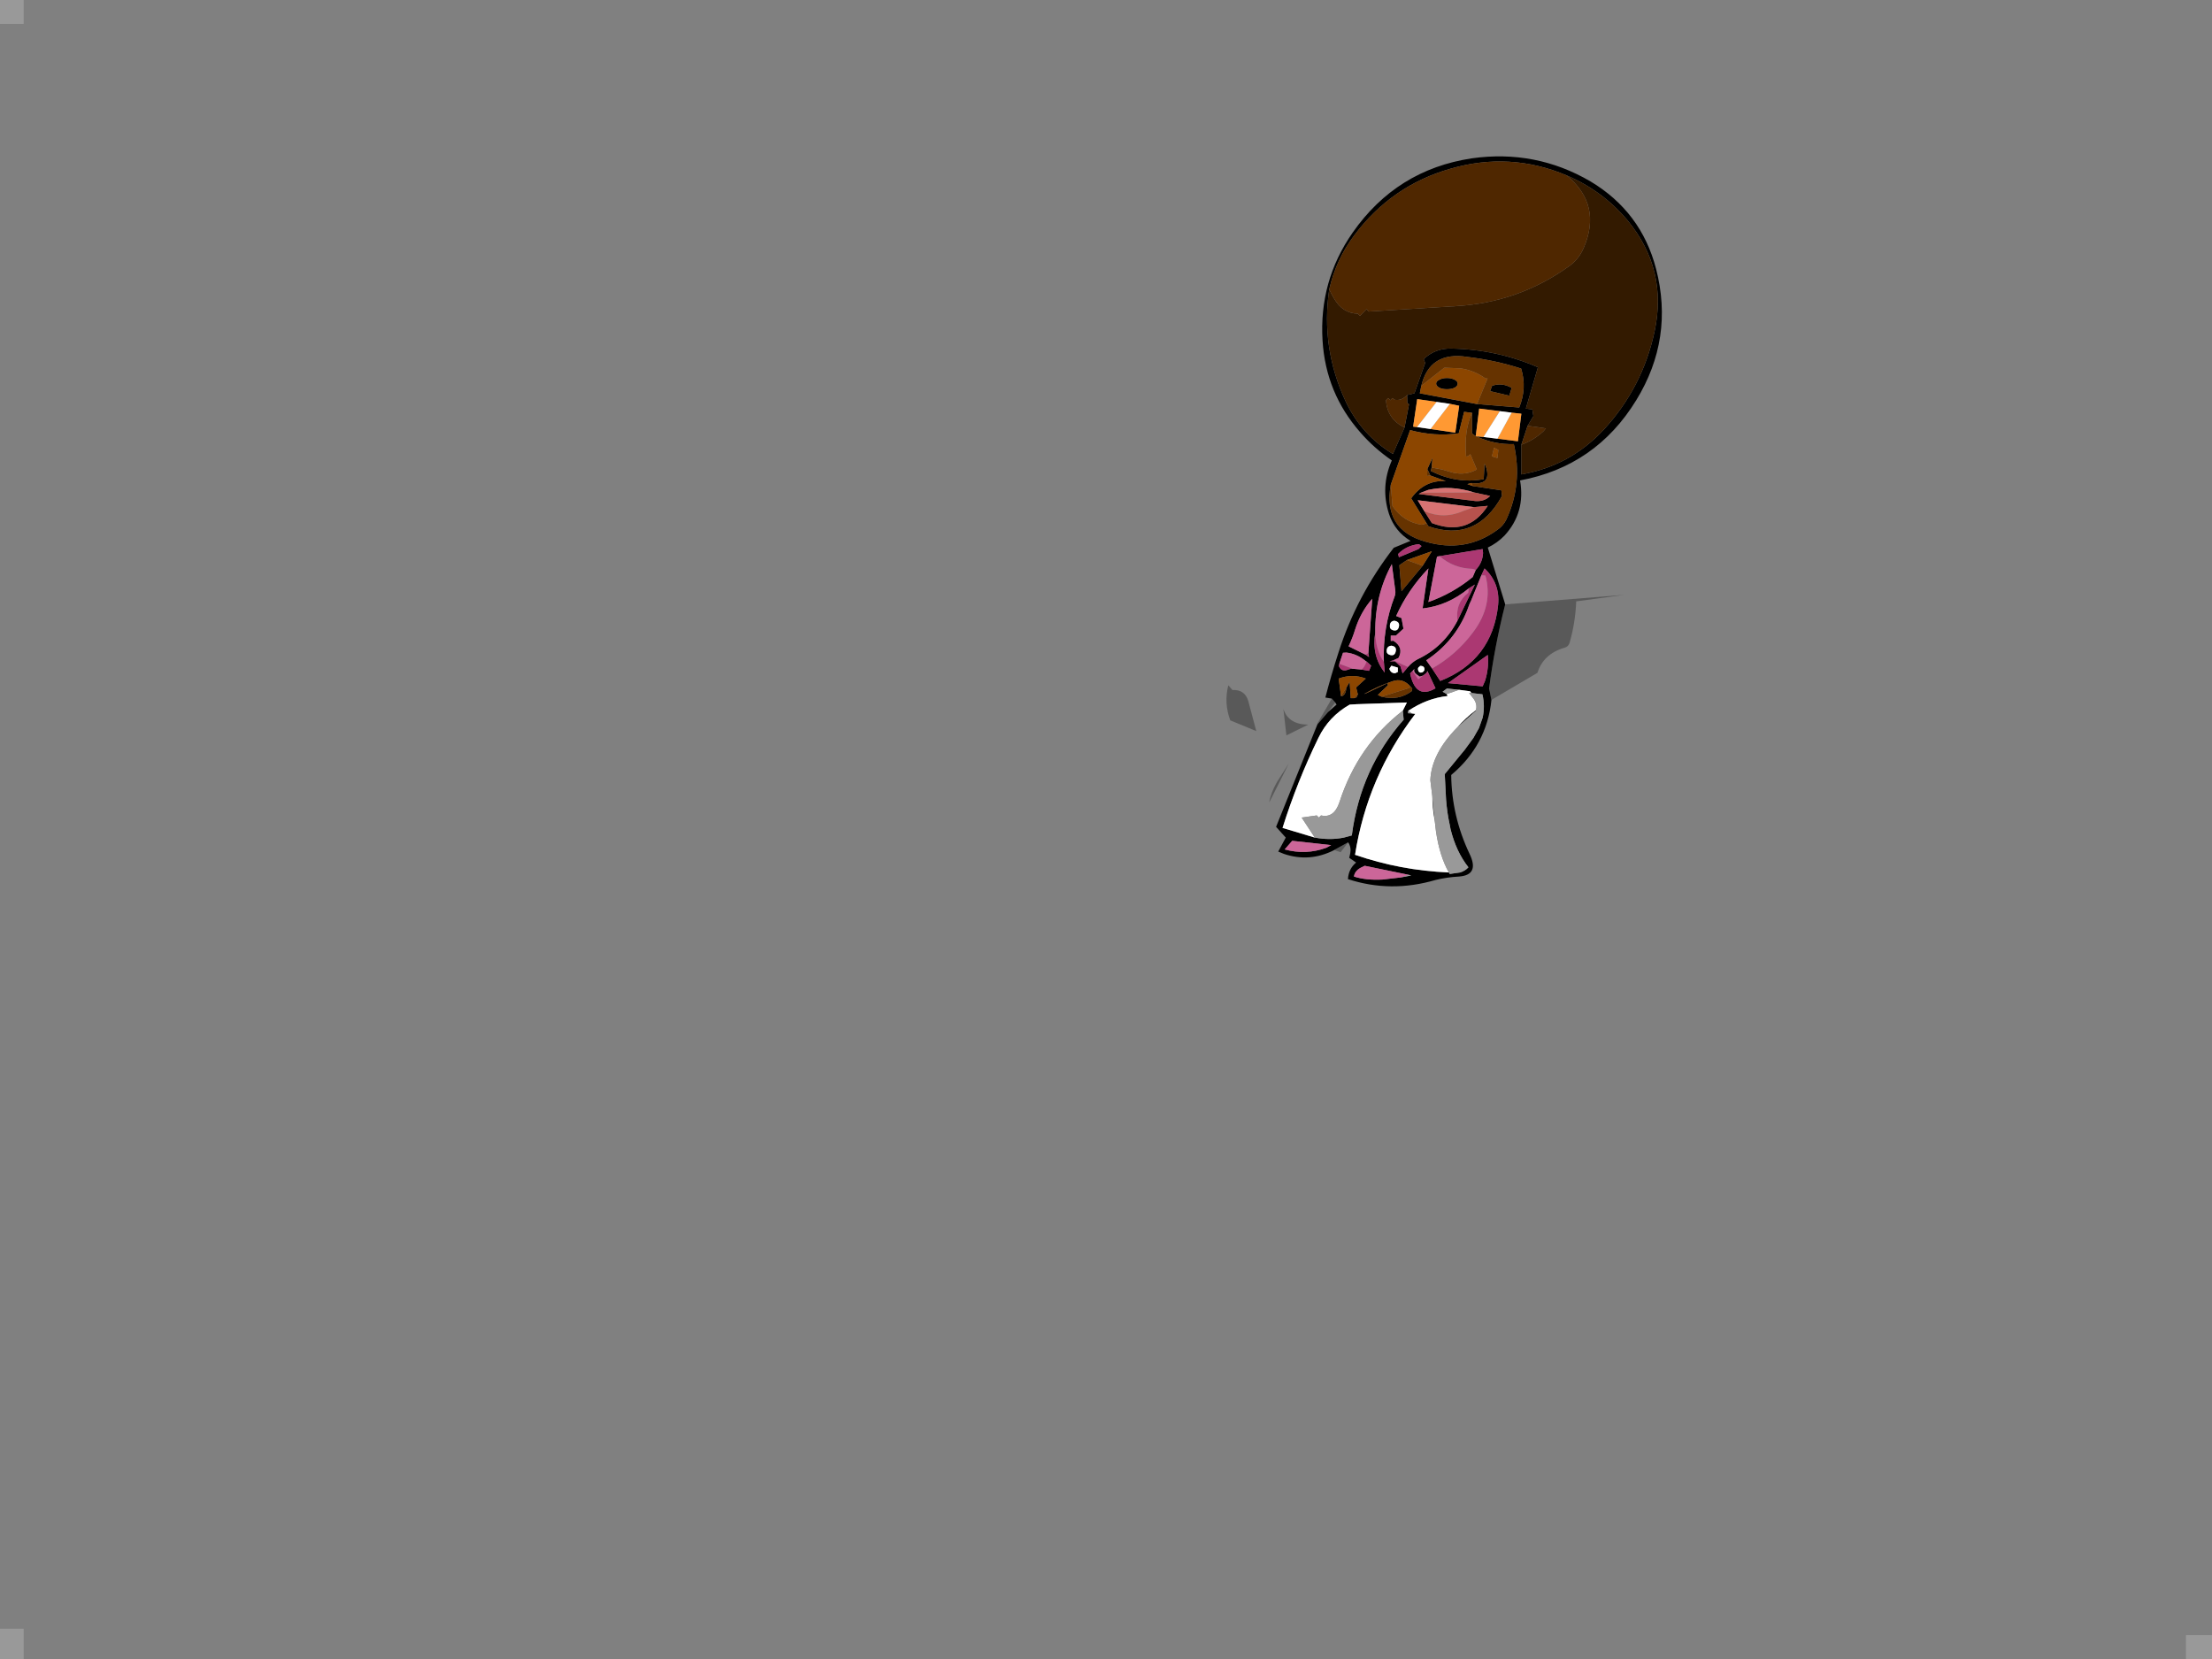 <?xml version="1.0" encoding="UTF-8" standalone="no"?>
<svg xmlns:xlink="http://www.w3.org/1999/xlink" height="385.55px" width="514.05px" xmlns="http://www.w3.org/2000/svg">
  <rect width="100%" height="100%" fill="#808080" stroke="none"/>
  <g transform="matrix(1.0, 0.0, 0.0, 1.0, 257.0, 192.75)">
    <path d="M52.5 -30.4 L51.0 -30.65 Q52.35 -35.85 54.05 -41.1 58.25 -54.3 66.9 -65.45 L70.8 -67.05 Q67.15 -69.25 65.8 -73.3 63.75 -79.6 66.45 -85.75 62.25 -88.65 59.1 -92.3 51.1 -101.4 50.35 -113.6 49.5 -127.45 57.35 -138.7 67.55 -153.3 85.0 -155.95 99.85 -158.05 112.6 -150.6 124.4 -143.55 127.85 -130.3 132.05 -114.1 123.25 -99.75 113.85 -84.4 96.25 -81.1 97.55 -73.65 92.65 -68.3 90.95 -66.55 88.75 -65.5 L92.8 -52.3 Q90.35 -42.65 89.05 -32.75 L89.6 -30.1 Q88.5 -19.55 80.25 -12.65 80.35 -3.1 84.5 5.65 86.9 10.6 82.05 10.95 79.25 11.1 76.6 11.75 66.2 14.8 56.25 11.55 56.4 9.15 58.15 7.7 L56.55 6.6 56.8 5.5 Q57.05 4.1 56.3 3.0 L53.1 4.75 53.05 4.8 Q47.35 7.7 41.4 5.7 L40.05 5.15 41.8 1.9 39.55 -0.6 49.15 -24.4 51.6 -27.25 53.6 -29.0 53.3 -29.5 52.5 -30.4 M107.05 -152.0 Q93.9 -157.55 80.1 -153.55 66.4 -149.65 57.75 -138.1 53.5 -132.5 51.9 -125.5 49.9 -111.9 55.75 -99.4 59.4 -91.7 66.7 -87.25 L69.4 -93.4 70.45 -98.8 70.05 -99.1 70.0 -100.95 71.7 -101.35 74.2 -108.4 73.85 -109.3 Q76.55 -111.85 80.3 -111.75 90.85 -111.55 100.4 -107.4 L97.6 -97.8 99.1 -97.6 99.35 -96.05 98.0 -93.8 96.55 -89.4 96.55 -82.5 Q107.85 -84.45 115.7 -92.9 124.7 -102.65 127.5 -115.7 130.6 -130.1 121.3 -141.45 115.5 -148.4 107.05 -152.0 M86.25 -98.85 L96.05 -98.05 Q97.9 -102.55 96.5 -107.1 90.45 -109.05 84.05 -109.8 75.25 -111.2 73.3 -103.1 L72.95 -101.35 86.25 -98.85 M81.05 -104.5 Q81.75 -104.15 81.75 -103.6 81.75 -103.05 81.05 -102.65 80.3 -102.3 79.25 -102.3 78.2 -102.3 77.5 -102.65 76.75 -103.05 76.75 -103.6 76.75 -104.15 77.5 -104.5 78.2 -104.9 79.25 -104.9 80.3 -104.9 81.05 -104.5 M89.3 -101.85 L89.75 -103.1 Q92.1 -103.9 94.3 -102.6 L93.75 -100.8 89.3 -101.85 M76.85 -99.35 L72.35 -100.0 71.4 -93.6 72.3 -93.5 75.45 -93.05 81.2 -92.2 82.1 -98.45 79.95 -98.9 76.85 -99.35 M74.55 -71.1 L70.95 -76.95 Q74.05 -81.25 79.0 -80.95 L75.4 -82.25 74.7 -83.75 75.9 -86.35 75.7 -84.1 75.5 -83.3 Q81.6 -80.25 87.8 -81.4 L88.0 -85.0 88.35 -84.2 Q89.7 -79.9 84.95 -80.5 L84.0 -80.25 85.25 -79.8 91.9 -78.8 92.05 -77.5 Q86.05 -66.6 74.95 -70.45 L74.55 -71.1 M85.1 -96.8 L83.25 -97.05 82.0 -92.05 Q76.45 -91.25 70.7 -92.8 L66.2 -80.1 Q64.35 -69.6 74.35 -66.85 83.55 -64.2 90.95 -69.6 92.3 -70.5 93.05 -72.0 96.9 -80.3 94.8 -89.55 90.25 -89.4 86.1 -91.35 L87.75 -91.2 91.0 -90.8 95.75 -90.2 96.55 -96.6 94.3 -96.85 91.55 -97.2 86.75 -97.8 85.95 -91.4 85.1 -92.0 85.1 -96.8 M85.6 -78.3 Q80.2 -80.05 74.9 -78.9 L73.2 -78.25 72.7 -77.95 85.95 -76.3 Q88.05 -76.2 89.3 -77.5 L85.6 -78.3 M77.55 -63.5 L76.95 -63.4 74.95 -52.85 Q80.55 -54.8 85.25 -58.65 L85.95 -60.3 Q87.55 -62.0 87.65 -64.25 L87.55 -65.15 77.55 -63.5 M73.35 -65.85 L72.75 -66.3 Q69.85 -66.0 67.9 -64.0 L68.1 -63.25 72.65 -65.15 73.35 -65.85 M74.0 -73.95 L75.75 -71.2 Q84.1 -68.0 88.75 -75.2 L85.55 -74.9 72.45 -76.5 74.0 -73.95 M69.95 -62.6 L68.2 -61.4 68.7 -55.35 73.6 -61.25 75.75 -64.65 69.95 -62.6 M64.6 -38.95 Q64.3 -46.85 67.1 -54.15 67.35 -54.8 67.25 -55.55 L66.45 -61.65 Q62.5 -54.4 62.6 -45.8 61.7 -40.35 64.8 -36.45 L64.6 -38.95 M84.3 -56.0 Q79.45 -52.0 73.6 -51.35 L74.95 -60.65 Q70.2 -55.7 67.45 -49.6 L68.7 -49.1 69.15 -46.65 67.4 -45.05 66.2 -45.05 66.2 -43.8 66.8 -43.85 Q69.3 -42.3 68.0 -39.85 L66.8 -39.3 65.9 -39.05 67.2 -39.05 68.45 -37.9 68.95 -36.25 70.2 -37.75 Q71.2 -38.9 72.45 -39.55 78.5 -42.4 81.7 -48.5 L85.75 -56.9 84.3 -56.0 M87.25 -59.05 L84.6 -52.5 84.75 -53.05 83.95 -50.9 Q81.05 -43.65 74.45 -39.3 L75.8 -37.4 77.7 -34.5 Q89.8 -39.3 91.15 -52.15 91.65 -57.2 88.0 -60.65 L87.25 -59.05 M72.9 -37.85 Q72.4 -37.6 72.55 -37.05 72.75 -36.2 73.65 -36.55 L74.0 -36.95 Q74.2 -38.05 73.0 -38.0 L72.9 -37.85 M67.05 -48.5 Q66.05 -48.4 66.0 -47.4 65.9 -46.55 66.7 -46.3 67.75 -46.0 68.05 -46.95 68.45 -48.25 67.05 -48.5 M60.35 -40.6 L61.15 -40.05 61.0 -41.0 61.9 -53.6 Q59.2 -50.55 57.9 -46.4 57.35 -44.55 56.4 -42.55 L60.35 -40.6 M66.35 -42.7 Q65.35 -42.6 65.25 -41.65 65.15 -40.8 66.0 -40.55 67.0 -40.25 67.3 -41.15 67.75 -42.5 66.35 -42.7 M67.85 -36.6 L67.85 -37.6 66.35 -38.05 65.9 -37.4 65.9 -37.2 Q66.3 -36.25 67.25 -36.3 L67.75 -36.55 67.95 -36.55 67.85 -36.6 M70.6 -33.4 Q68.9 -35.2 66.65 -34.45 63.35 -33.35 60.25 -31.6 L60.2 -31.6 60.15 -31.5 60.3 -31.55 65.45 -34.0 65.55 -33.5 63.2 -31.25 64.05 -30.85 Q68.0 -29.85 71.1 -32.15 L71.2 -32.75 70.6 -33.4 M69.0 -27.6 L69.95 -29.5 58.25 -29.1 56.65 -29.0 Q51.8 -26.25 49.4 -21.3 44.45 -11.15 41.05 -0.35 L48.55 1.9 Q52.1 2.55 55.3 1.9 L57.15 1.4 Q59.15 -14.15 69.2 -25.5 L69.0 -27.6 M70.25 -27.55 L70.2 -27.0 71.1 -26.95 71.9 -26.85 Q60.75 -12.25 57.9 5.9 68.5 9.55 79.7 10.0 L79.9 10.35 82.35 10.0 Q83.55 9.6 84.25 8.8 81.4 5.2 80.1 -0.05 L79.85 -1.35 Q79.3 -3.8 79.05 -7.0 L78.75 -12.85 82.15 -17.0 83.35 -18.45 85.4 -21.25 86.7 -23.55 87.55 -25.95 Q88.15 -28.65 87.5 -31.4 L84.95 -31.7 84.65 -32.1 82.05 -32.45 79.25 -32.75 78.25 -32.0 79.2 -31.45 79.4 -31.0 Q74.65 -30.5 70.25 -27.55 M71.25 -36.8 L70.7 -36.25 Q71.9 -30.45 76.05 -32.5 L76.6 -32.8 74.8 -36.65 74.7 -36.8 74.55 -36.4 73.7 -35.75 72.95 -35.5 Q72.2 -36.0 72.0 -36.2 71.45 -36.7 71.7 -37.3 L71.25 -36.8 M59.4 -37.15 L61.15 -36.85 61.65 -38.05 60.6 -39.0 60.35 -39.15 Q58.35 -40.8 55.9 -41.1 L55.1 -41.05 54.25 -38.5 54.15 -37.95 Q54.8 -36.45 56.45 -37.2 L57.05 -37.35 57.2 -37.35 59.4 -37.15 M58.55 -31.4 L58.15 -33.0 60.4 -35.05 Q57.3 -36.25 54.1 -35.05 L54.65 -30.95 Q55.15 -30.95 55.5 -31.5 55.85 -32.1 55.85 -32.9 L56.65 -34.3 56.9 -30.5 57.65 -30.5 Q58.0 -30.5 58.3 -30.75 L58.55 -31.4 M75.85 -7.75 L76.05 -5.55 76.45 -1.75 Q75.85 -4.9 75.85 -7.75 M88.1 -34.5 Q89.05 -37.5 88.75 -40.55 L79.5 -34.0 87.55 -33.25 88.1 -34.5 M86.0 -27.75 L85.95 -27.55 81.65 -23.7 Q83.5 -25.85 86.0 -27.75 M68.6 11.15 L70.95 10.7 70.35 10.55 60.15 8.45 Q59.1 8.9 58.55 9.35 57.75 10.05 57.65 10.95 60.4 11.85 64.3 11.65 L68.6 11.15 M52.35 3.65 L43.3 2.65 41.55 4.65 Q46.5 6.0 51.25 4.25 L52.35 3.65" fill="#000000" fill-rule="evenodd" stroke="none"/>
    <path d="M51.9 -125.5 Q52.4 -124.4 53.05 -123.35 55.0 -119.95 58.55 -119.85 L59.05 -119.35 60.55 -120.9 61.1 -120.35 81.2 -121.6 Q95.85 -122.4 107.65 -130.9 109.85 -132.45 111.0 -135.05 115.4 -145.15 107.05 -152.0 115.5 -148.4 121.3 -141.45 130.6 -130.1 127.5 -115.7 124.7 -102.65 115.7 -92.9 107.85 -84.45 96.55 -82.5 L96.55 -89.4 Q99.45 -90.45 101.7 -92.55 L102.25 -93.2 98.0 -93.8 99.35 -96.05 99.1 -97.6 97.6 -97.8 100.4 -107.4 Q90.85 -111.55 80.3 -111.75 76.55 -111.85 73.85 -109.3 L74.2 -108.4 71.7 -101.35 70.0 -100.95 Q68.7 -99.55 67.1 -99.85 L66.6 -100.25 66.1 -99.75 65.6 -100.25 65.1 -99.75 Q65.35 -95.4 69.4 -93.4 L66.7 -87.25 Q59.4 -91.7 55.75 -99.4 49.9 -111.9 51.9 -125.5" fill="#331a00" fill-rule="evenodd" stroke="none"/>
    <path d="M107.05 -152.0 Q115.4 -145.15 111.0 -135.05 109.85 -132.45 107.65 -130.9 95.85 -122.4 81.2 -121.6 L61.1 -120.35 60.55 -120.9 59.05 -119.35 58.55 -119.85 Q55.0 -119.95 53.05 -123.35 52.4 -124.4 51.9 -125.5 53.5 -132.5 57.75 -138.1 66.4 -149.65 80.1 -153.55 93.9 -157.55 107.05 -152.0 M69.4 -93.4 Q65.35 -95.4 65.1 -99.75 L65.6 -100.25 66.1 -99.75 66.6 -100.25 67.1 -99.85 Q68.7 -99.55 70.0 -100.95 L70.05 -99.1 70.45 -98.8 69.4 -93.4 M98.0 -93.8 L102.25 -93.2 101.7 -92.55 Q99.45 -90.45 96.55 -89.4 L98.0 -93.8" fill="#4f2700" fill-rule="evenodd" stroke="none"/>
    <path d="M86.25 -98.85 L88.7 -104.8 88.2 -104.8 Q85.6 -106.7 82.35 -107.15 L78.65 -107.3 73.3 -103.1 Q75.25 -111.2 84.05 -109.8 90.45 -109.05 96.5 -107.1 97.9 -102.55 96.05 -98.05 L86.25 -98.85 M89.3 -101.85 L93.75 -100.8 94.3 -102.6 Q92.1 -103.9 89.75 -103.1 L89.3 -101.85 M66.2 -80.1 L66.6 -75.15 Q69.15 -71.45 73.4 -70.8 L74.55 -71.1 74.95 -70.45 Q86.05 -66.6 92.05 -77.5 L91.9 -78.8 85.25 -79.8 84.95 -80.5 Q89.7 -79.9 88.35 -84.2 L88.0 -85.0 87.8 -81.4 Q81.6 -80.25 75.5 -83.3 L75.7 -84.1 78.1 -83.65 80.7 -82.9 Q83.7 -82.25 86.2 -83.65 L84.7 -87.2 Q84.05 -86.55 83.7 -86.7 83.2 -92.8 85.1 -96.8 L85.1 -92.0 85.95 -91.4 86.1 -91.35 Q90.25 -89.4 94.8 -89.55 96.9 -80.3 93.05 -72.0 92.3 -70.5 90.95 -69.6 83.55 -64.2 74.35 -66.85 64.35 -69.6 66.2 -80.1 M75.4 -82.25 L74.65 -82.15 74.7 -83.75 75.4 -82.25 M73.6 -61.25 L68.7 -55.35 68.2 -61.4 69.95 -62.6 73.6 -61.25 M64.05 -30.85 L70.6 -32.9 70.6 -33.4 71.2 -32.75 71.1 -32.15 Q68.0 -29.85 64.05 -30.85 M54.65 -30.95 L55.85 -32.9 Q55.85 -32.1 55.5 -31.5 55.15 -30.95 54.65 -30.95 M57.65 -30.5 L58.55 -31.4 58.3 -30.75 Q58.0 -30.5 57.65 -30.5 M89.7 -86.7 L91.0 -86.3 91.2 -88.2 90.2 -88.7 89.7 -86.7" fill="#663300" fill-rule="evenodd" stroke="none"/>
    <path d="M73.3 -103.1 L78.65 -107.3 82.35 -107.15 Q85.6 -106.7 88.2 -104.8 L88.7 -104.8 86.25 -98.85 72.95 -101.35 73.3 -103.1 M81.05 -104.5 Q80.3 -104.9 79.25 -104.9 78.2 -104.9 77.5 -104.5 76.75 -104.15 76.75 -103.6 76.75 -103.05 77.5 -102.65 78.2 -102.3 79.25 -102.3 80.3 -102.3 81.05 -102.65 81.75 -103.05 81.75 -103.6 81.75 -104.15 81.05 -104.5 M74.55 -71.1 L73.4 -70.8 Q69.15 -71.45 66.6 -75.15 L66.2 -80.1 70.7 -92.8 Q76.45 -91.25 82.0 -92.05 L83.25 -97.05 85.1 -96.8 Q83.2 -92.8 83.7 -86.7 84.05 -86.55 84.7 -87.2 L86.2 -83.65 Q83.7 -82.25 80.7 -82.9 L78.1 -83.65 75.7 -84.1 75.9 -86.35 74.7 -83.75 74.65 -82.15 75.4 -82.25 79.0 -80.95 Q74.05 -81.25 70.95 -76.95 L74.55 -71.1 M85.25 -79.8 L84.0 -80.25 84.95 -80.5 85.25 -79.8 M73.6 -61.25 L69.95 -62.6 75.75 -64.65 73.6 -61.25 M70.6 -33.4 L70.6 -32.9 64.05 -30.85 63.2 -31.25 65.55 -33.5 65.45 -34.0 60.3 -31.55 60.25 -31.55 60.25 -31.6 Q63.35 -33.35 66.65 -34.45 68.9 -35.2 70.6 -33.4 M54.65 -30.95 L54.1 -35.05 Q57.3 -36.25 60.4 -35.05 L58.15 -33.0 58.55 -31.4 57.65 -30.5 56.9 -30.5 56.65 -34.3 55.85 -32.9 54.65 -30.95 M89.7 -86.7 L90.2 -88.7 91.2 -88.2 91.0 -86.3 89.7 -86.7" fill="#8c4600" fill-rule="evenodd" stroke="none"/>
    <path d="M72.3 -93.5 L71.4 -93.6 72.35 -100.0 76.85 -99.35 72.3 -93.5 M79.95 -98.9 L82.1 -98.45 81.2 -92.2 75.45 -93.05 79.95 -98.9 M86.1 -91.35 L85.95 -91.4 86.75 -97.8 91.55 -97.2 87.75 -91.2 86.1 -91.35 M94.3 -96.85 L96.55 -96.6 95.75 -90.2 91.0 -90.8 94.3 -96.85" fill="#ff9933" fill-rule="evenodd" stroke="none"/>
    <path d="M72.3 -93.5 L76.85 -99.35 79.95 -98.9 75.45 -93.05 72.3 -93.5 M67.05 -48.5 Q68.45 -48.25 68.05 -46.95 67.75 -46.0 66.7 -46.3 65.9 -46.55 66.0 -47.4 66.05 -48.4 67.05 -48.5 M72.9 -37.85 L73.0 -38.0 Q74.2 -38.05 74.0 -36.95 L73.65 -36.55 Q72.75 -36.2 72.55 -37.05 72.4 -37.6 72.9 -37.85 M66.35 -42.7 Q67.75 -42.5 67.3 -41.15 67.0 -40.25 66.0 -40.55 65.15 -40.8 65.25 -41.65 65.35 -42.6 66.35 -42.7 M67.75 -36.55 L67.25 -36.3 Q66.3 -36.25 65.9 -37.2 L65.9 -37.4 66.35 -38.05 67.85 -37.6 67.85 -36.6 67.75 -36.55 M48.55 1.9 L41.05 -0.35 Q44.45 -11.15 49.4 -21.3 51.8 -26.25 56.65 -29.0 L58.25 -29.1 69.95 -29.5 69.0 -27.6 Q58.55 -19.5 54.3 -6.4 53.05 -2.55 50.0 -3.25 L49.5 -2.75 49.0 -3.25 45.5 -2.75 48.55 1.9 M70.25 -27.55 Q74.65 -30.5 79.4 -31.0 L79.2 -31.45 82.05 -32.45 84.65 -32.1 84.95 -31.7 84.4 -31.75 84.65 -31.4 85.5 -30.3 Q86.35 -29.05 86.0 -27.75 83.5 -25.85 81.65 -23.7 75.65 -17.6 75.4 -11.45 L75.85 -7.75 Q75.85 -4.9 76.45 -1.75 L76.7 0.4 Q77.55 6.2 79.7 10.0 68.5 9.55 57.9 5.9 60.75 -12.25 71.9 -26.85 L71.1 -26.95 70.25 -27.55 M91.0 -90.8 L87.75 -91.2 91.55 -97.2 94.3 -96.85 91.0 -90.8" fill="#ffffff" fill-rule="evenodd" stroke="none"/>
    <path d="M85.6 -78.3 L89.3 -77.5 Q88.05 -76.2 85.95 -76.3 L72.7 -77.95 73.2 -78.25 85.6 -78.3 M85.55 -74.9 L88.75 -75.2 Q84.1 -68.0 75.75 -71.2 L74.0 -73.95 Q78.6 -72.0 83.15 -74.05 L85.55 -74.9" fill="#b7524d" fill-rule="evenodd" stroke="none"/>
    <path d="M73.2 -78.25 L74.9 -78.9 Q80.2 -80.05 85.6 -78.3 L73.2 -78.25 M85.55 -74.9 L83.15 -74.05 Q78.6 -72.0 74.0 -73.95 L72.45 -76.5 85.55 -74.9" fill="#d77373" fill-rule="evenodd" stroke="none"/>
    <path d="M77.55 -63.5 L87.55 -65.15 87.65 -64.25 Q87.55 -62.0 85.95 -60.3 L85.15 -60.55 Q80.75 -60.7 77.55 -63.5 M73.35 -65.85 L72.65 -65.15 68.1 -63.25 67.9 -64.0 Q69.85 -66.0 72.75 -66.3 L73.35 -65.85 M62.6 -45.8 Q62.7 -41.65 64.6 -38.95 L64.8 -36.45 Q61.7 -40.35 62.6 -45.8 M66.8 -39.3 L70.2 -37.75 68.95 -36.25 68.45 -37.9 67.2 -39.05 65.9 -39.05 66.8 -39.3 M81.7 -48.5 Q81.15 -52.6 84.2 -55.0 L84.3 -56.0 85.75 -56.9 81.7 -48.5 M75.8 -37.4 Q81.45 -40.6 85.35 -45.85 90.05 -52.1 88.2 -59.0 L87.25 -59.05 88.0 -60.65 Q91.65 -57.2 91.15 -52.15 89.8 -39.3 77.7 -34.5 L75.8 -37.4 M61.0 -41.0 L61.15 -40.05 60.35 -40.6 61.0 -41.0 M74.8 -36.65 L76.6 -32.8 76.05 -32.5 Q71.9 -30.45 70.7 -36.25 L71.25 -36.8 72.6 -34.9 73.7 -35.75 74.55 -36.4 74.8 -36.65 M60.6 -39.0 L61.65 -38.05 61.15 -36.85 59.4 -37.15 Q60.05 -37.6 60.55 -38.95 L60.6 -39.0 M57.05 -37.35 L56.45 -37.2 Q54.8 -36.45 54.15 -37.95 L54.25 -38.5 57.1 -37.45 57.05 -37.35 M88.1 -34.5 L87.55 -33.25 79.5 -34.0 88.75 -40.55 Q89.05 -37.5 88.1 -34.5" fill="#ab3872" fill-rule="evenodd" stroke="none"/>
    <path d="M85.95 -60.3 L85.25 -58.65 Q80.55 -54.8 74.95 -52.85 L76.95 -63.4 77.55 -63.5 Q80.75 -60.7 85.15 -60.55 L85.95 -60.3 M62.6 -45.8 Q62.5 -54.4 66.45 -61.65 L67.25 -55.55 Q67.35 -54.8 67.1 -54.15 64.3 -46.85 64.6 -38.95 62.7 -41.65 62.6 -45.8 M66.8 -39.3 L68.0 -39.85 Q69.3 -42.3 66.8 -43.85 L66.2 -43.8 66.2 -45.05 67.4 -45.05 69.15 -46.65 68.7 -49.1 67.45 -49.6 Q70.2 -55.7 74.95 -60.65 L73.6 -51.35 Q79.45 -52.0 84.3 -56.0 L84.2 -55.0 Q81.15 -52.6 81.7 -48.5 78.5 -42.4 72.45 -39.55 71.2 -38.9 70.2 -37.75 L66.8 -39.3 M75.8 -37.4 L74.45 -39.3 Q81.05 -43.65 83.95 -50.9 L84.75 -53.05 84.6 -52.5 87.25 -59.05 88.2 -59.0 Q90.05 -52.1 85.35 -45.85 81.45 -40.6 75.8 -37.4 M61.0 -41.0 L60.35 -40.6 56.4 -42.55 Q57.35 -44.55 57.9 -46.4 59.2 -50.55 61.9 -53.6 L61.0 -41.0 M74.8 -36.65 L74.55 -36.4 74.7 -36.8 74.8 -36.65 M73.7 -35.75 L72.6 -34.9 71.25 -36.8 71.7 -37.3 Q71.45 -36.7 72.0 -36.2 72.2 -36.0 72.95 -35.5 L73.7 -35.75 M60.55 -38.95 Q60.05 -37.6 59.4 -37.15 L57.2 -37.35 57.1 -37.45 54.25 -38.5 55.1 -41.05 55.9 -41.1 Q58.35 -40.8 60.35 -39.15 L60.55 -38.95 M70.35 10.55 L68.6 11.15 64.3 11.65 Q60.4 11.85 57.65 10.95 57.75 10.05 58.55 9.35 59.1 8.9 60.15 8.45 L70.35 10.55 M52.35 3.65 L51.25 4.25 Q46.5 6.0 41.55 4.65 L43.3 2.65 52.35 3.65" fill="#cc6699" fill-rule="evenodd" stroke="none"/>
    <path d="M52.5 -30.4 L53.3 -29.5 51.6 -27.25 49.15 -24.4 49.05 -24.45 52.5 -30.4 M53.1 4.75 L56.3 3.0 54.55 5.3 53.1 4.8 53.1 4.75 M89.6 -30.1 L89.05 -32.75 Q90.35 -42.65 92.8 -52.3 L120.35 -54.5 109.3 -53.0 Q109.1 -48.0 107.75 -43.35 107.5 -42.5 106.65 -42.25 101.65 -40.8 100.3 -36.4 L89.6 -30.1 M28.45 -33.5 L29.4 -32.4 Q32.3 -32.55 33.1 -29.8 L34.95 -22.85 28.9 -25.35 Q27.4 -29.4 28.45 -33.5 M37.95 -6.25 Q38.3 -8.45 39.75 -11.0 L42.5 -15.3 37.95 -6.25 M47.0 -24.35 L41.95 -21.85 41.25 -28.0 Q42.4 -24.4 47.0 -24.35" fill="#000000" fill-opacity="0.302" fill-rule="evenodd" stroke="none"/>
    <path d="M53.05 4.8 L53.1 4.75 53.1 4.8 53.05 4.8 M67.85 -36.6 L67.95 -36.55 67.75 -36.55 67.85 -36.6 M60.25 -31.55 L60.3 -31.55 60.15 -31.5 60.2 -31.6 60.25 -31.55 M48.55 1.9 L45.5 -2.75 49.0 -3.25 49.5 -2.75 50.0 -3.25 Q53.05 -2.55 54.3 -6.4 58.55 -19.5 69.0 -27.6 L69.2 -25.5 Q59.15 -14.15 57.15 1.4 L55.3 1.9 Q52.1 2.55 48.55 1.9 M71.1 -26.95 L70.2 -27.0 70.25 -27.55 71.1 -26.95 M79.2 -31.45 L78.25 -32.0 79.25 -32.75 82.05 -32.45 79.2 -31.45 M84.95 -31.7 L87.5 -31.4 Q88.15 -28.65 87.55 -25.95 L86.7 -23.55 85.4 -21.25 83.35 -18.45 82.15 -17.0 78.75 -12.85 79.05 -7.0 Q79.3 -3.8 79.85 -1.35 L80.1 -0.05 Q81.4 5.2 84.25 8.8 83.55 9.6 82.35 10.0 L79.9 10.35 79.7 10.0 Q77.55 6.2 76.7 0.4 L76.45 -1.75 76.05 -5.55 75.85 -7.75 75.4 -11.45 Q75.65 -17.6 81.65 -23.7 L85.95 -27.55 86.0 -27.75 Q86.35 -29.05 85.5 -30.3 L84.65 -31.4 84.4 -31.75 84.95 -31.7 M60.6 -39.0 L60.55 -38.95 60.35 -39.15 60.6 -39.0 M57.2 -37.35 L57.05 -37.35 57.1 -37.45 57.2 -37.35 M49.15 -24.4 L49.0 -24.35 49.05 -24.45 49.15 -24.4 M251.0 187.25 L257.05 187.25 257.05 192.8 251.0 192.8 251.0 187.25 M70.35 10.55 L70.95 10.7 68.6 11.15 70.35 10.55 M-257.0 185.75 L-251.5 185.75 -251.5 192.8 -257.0 192.8 -257.0 185.75 M-257.0 -192.75 L-251.5 -192.75 -251.5 -187.2 -257.0 -187.2 -257.0 -192.75" fill="#999999" fill-rule="evenodd" stroke="none"/>
  </g>
</svg>
